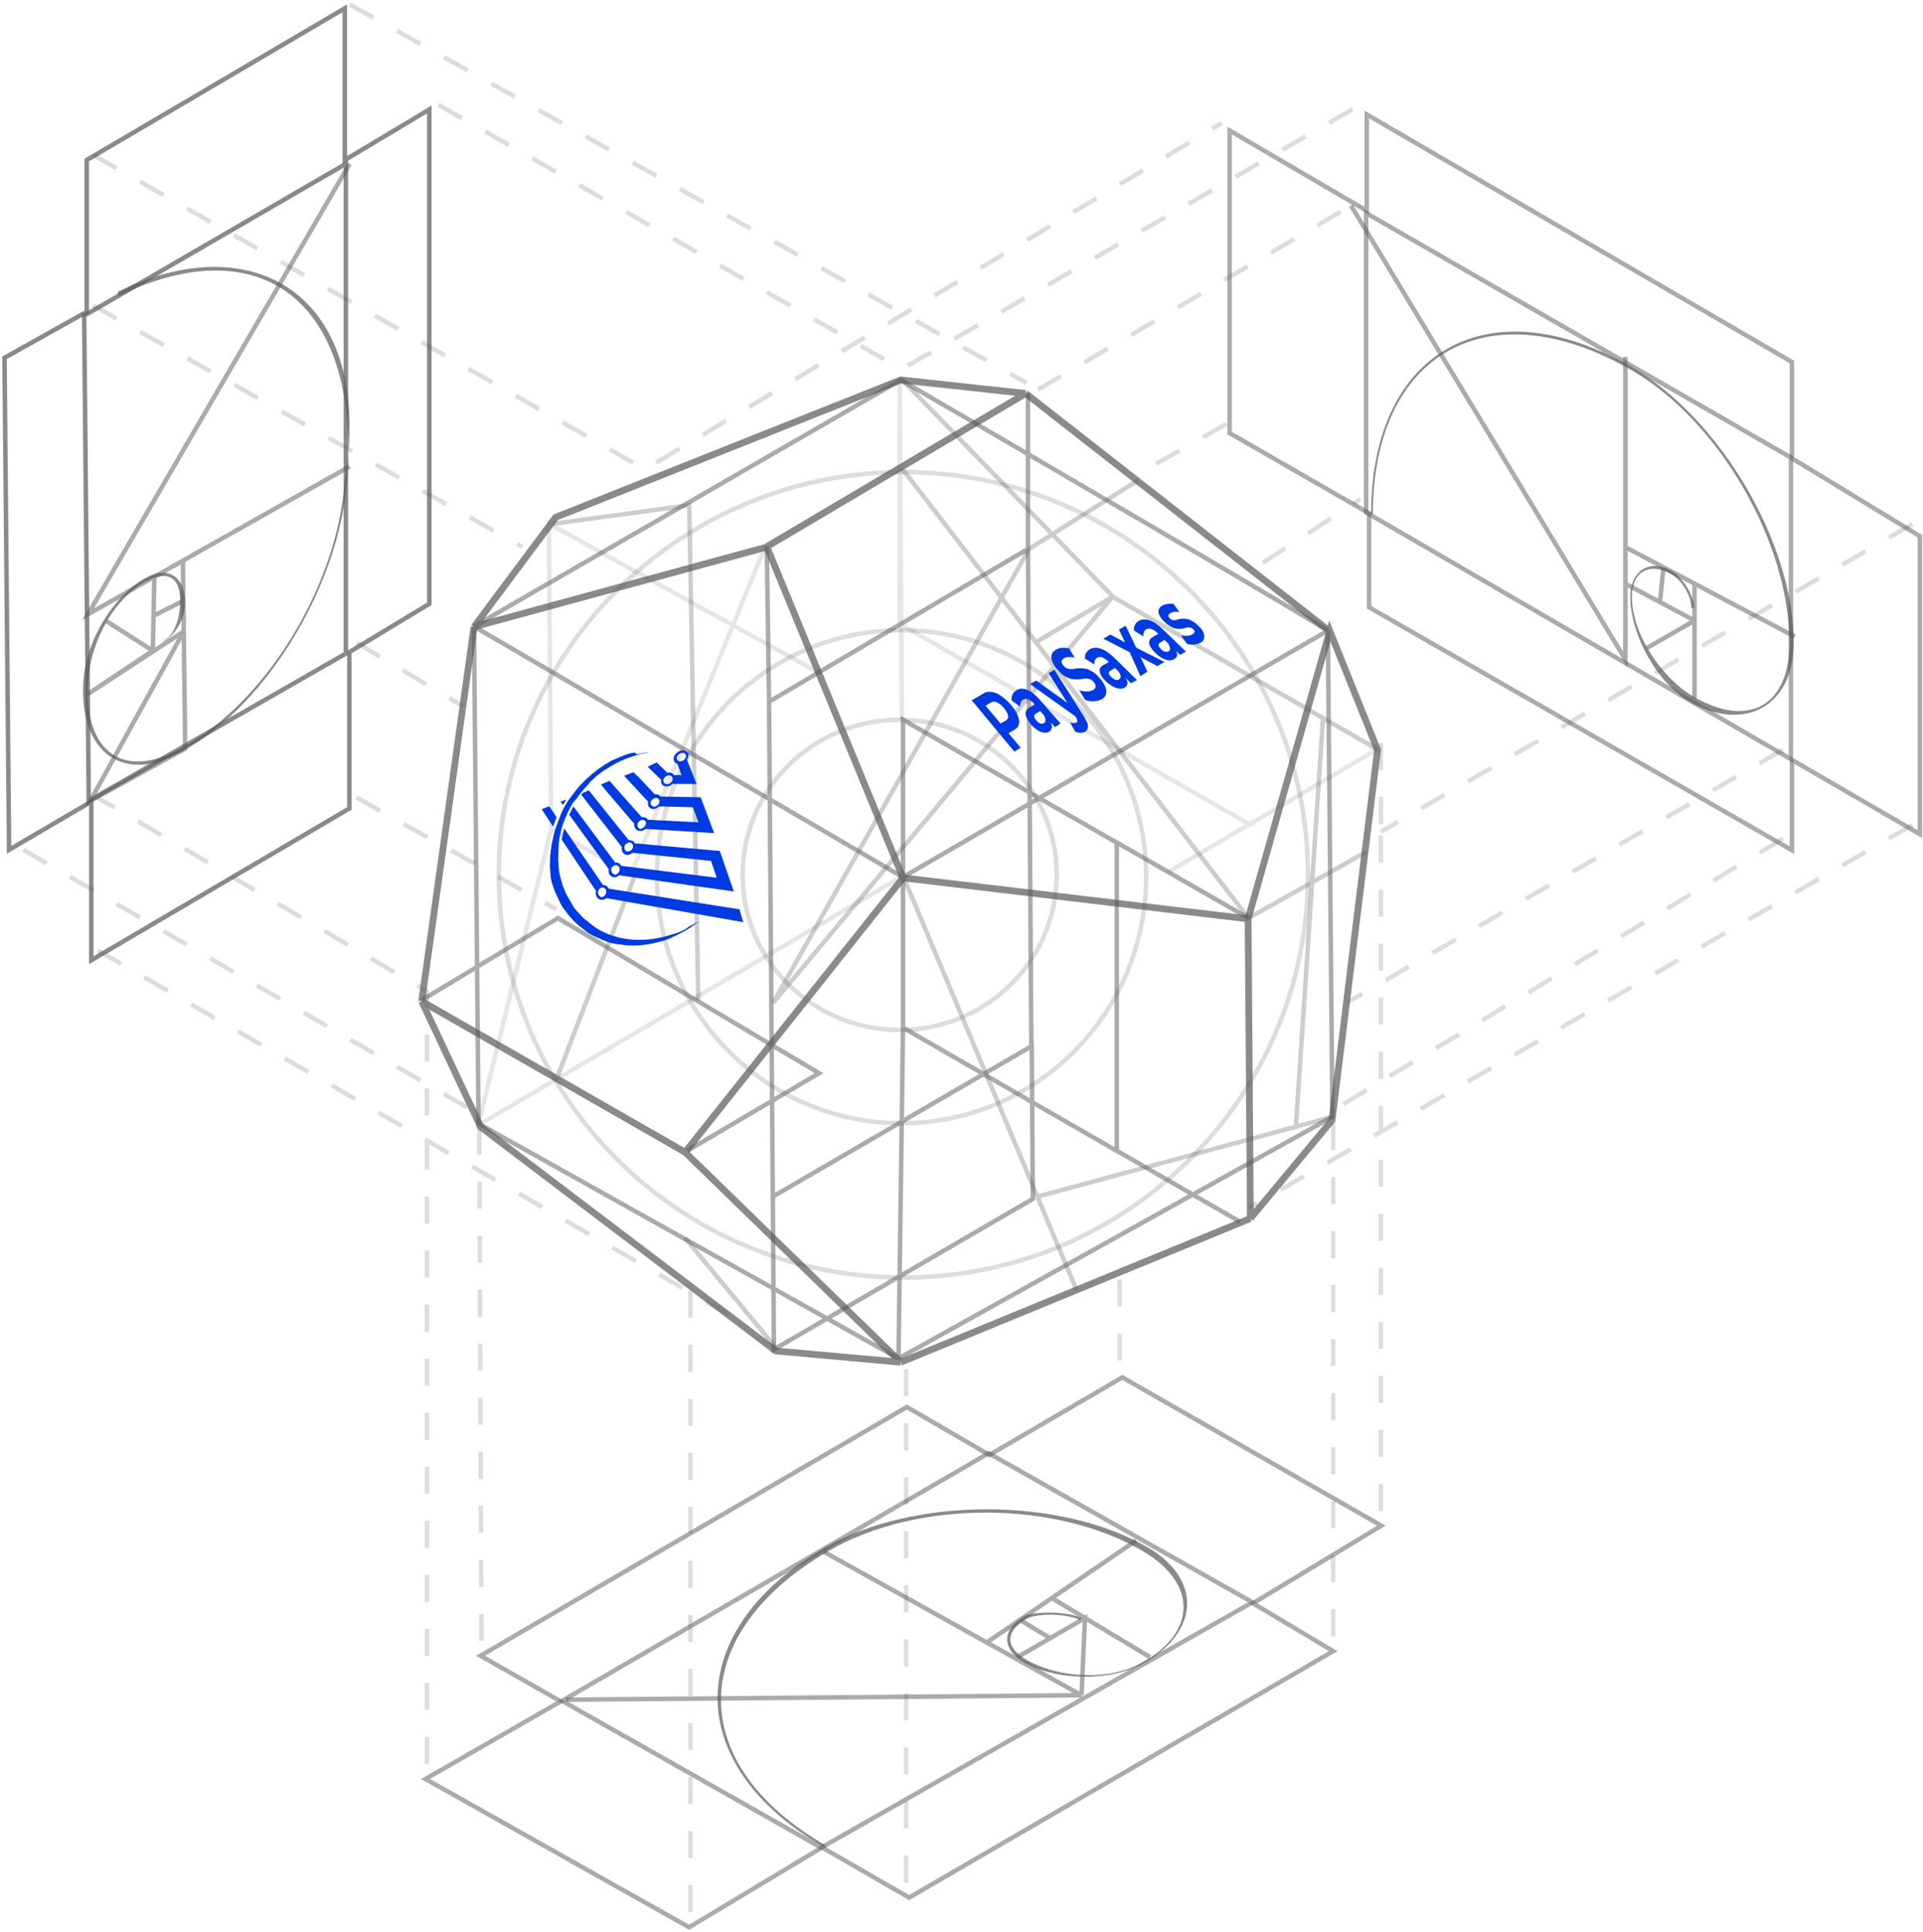 <?xml version="1.0" encoding="UTF-8"?> <svg xmlns="http://www.w3.org/2000/svg" width="427" height="429" viewBox="0 0 427 429" fill="none"><path d="M125.648 377.468L240.149 376.471M240.149 376.471L240.923 359.318L233.19 363.803M240.149 376.471L225.457 368.288M182.899 344.586L219.108 364.752M219.108 364.752L225.457 368.288M219.108 364.752L226.47 359.728M252.309 342.095L233.563 354.888M233.563 354.888L255.349 368.002M233.563 354.888L226.47 359.728M225.457 368.288L233.19 363.803M233.19 363.803L226.47 359.728" stroke="#595959" stroke-opacity="0.5"></path><path d="M19.257 69.243L1 79.456L2.014 188.727L20.271 178.004V213.237L77.578 179.536V144.814L95.327 134.091V24.309L76.563 35.543V1.842L19.257 35.543V69.243Z" stroke="#595959" stroke-opacity="0.7"></path><path d="M76.8 36.373L18.688 70.109L19.707 177.864L76.8 145.135V36.373Z" stroke="#595959" stroke-opacity="0.7"></path><path d="M273.035 96.175V28.987L303.489 46.802V25.424L397.894 80.396V101.774L426.317 119.08V185.25L397.894 168.755V188.813L303.996 134.859V113.99L273.035 96.175Z" stroke="#595959" stroke-opacity="0.5"></path><path d="M303.352 113.796V47.322L397.679 101.618V168.6L303.352 113.796Z" stroke="#595959" stroke-opacity="0.5"></path><path d="M94.484 395.063L124.513 377.834L106.699 367.7L201.366 312.467L219.689 323.108L249.208 305.88L306.721 338.817L278.219 356.045L296.033 366.686L201.875 421.413L182.535 410.265L153.015 428L94.484 395.063Z" stroke="#595959" stroke-opacity="0.5"></path><path d="M219.524 322.724L124.805 377.722L182.349 410.314L278.087 355.825L219.524 322.724Z" stroke="#595959" stroke-opacity="0.5"></path><path d="M234.636 194.287C234.636 213.309 219.029 228.739 199.763 228.739C180.498 228.739 164.891 213.309 164.891 194.287C164.891 175.266 180.498 159.835 199.763 159.835C219.029 159.835 234.636 175.266 234.636 194.287Z" stroke="#595959" stroke-opacity="0.2"></path><path d="M26.217 64.746C57.829 49.403 83.186 67.289 76.574 106.654C74.83 130.914 58.075 157.548 38.631 166.985C26.488 172.879 18.515 166.146 19.604 150.995C20.257 141.917 25.712 132.367 32.988 128.836C37.83 126.486 40.385 128.718 39.95 134.759C39.734 137.764 38.617 141.192 36.209 142.361L36.201 142.475C38.66 141.282 40.832 137.827 41.052 134.759C41.491 128.654 37.881 125.631 32.988 128.005C25.661 131.561 19.189 141.854 18.532 150.995C17.439 166.209 26.437 173.745 38.631 167.827C58.126 158.365 75.334 130.779 77.082 106.455C79.922 66.949 57.88 50.396 26.217 65.763L26.217 64.746Z" fill="#595959" fill-opacity="0.7"></path><path d="M304.836 114.322C304.836 78.272 330.568 63.904 362.311 82.23C381.835 93.503 397.344 120.616 397.344 142.79C397.344 156.638 388.366 161.817 376.173 154.777C368.868 150.559 362.357 140.754 362.357 132.457C362.357 126.935 366.299 124.734 371.161 127.541C373.579 128.937 375.539 132.296 375.539 135.042H376.173C376.173 132.238 373.63 128.227 371.161 126.801C366.248 123.965 362.004 126.874 362.004 132.453C362.004 140.808 367.8 151.547 375.156 155.795C387.4 162.864 398.297 156.695 398.297 142.79C398.297 120.558 381.886 92.833 362.311 81.531C330.518 63.175 304.453 77.999 304.453 114.107L304.836 114.322Z" fill="#595959" fill-opacity="0.7"></path><path d="M183.386 409.852C151.88 391.662 152.532 362.595 184.176 344.325C203.64 333.088 234.166 333.137 253.544 344.325C265.646 351.312 266.025 362.087 253.87 369.105C246.587 373.31 235.216 372.79 227.965 368.604C223.139 365.818 223.118 362.298 227.965 359.499C230.376 358.107 237.368 358.395 239.768 359.781L240.189 359.36C237.739 357.945 229.773 357.598 227.311 359.02C222.414 361.847 222.434 366.322 227.31 369.137C234.612 373.353 246.843 373.481 254.177 369.246C266.383 362.199 266.889 350.586 254.736 343.569C235.308 332.352 202.75 332.391 183.236 343.657C151.541 361.956 151.328 391.903 182.884 410.122L183.386 409.852Z" fill="#595959" fill-opacity="0.7"></path><path d="M77.64 36.373L19.527 136.427L34.277 128.09M77.64 103.581L40.612 124.51M40.612 124.51L34.277 128.09M40.612 124.51L40.722 133.395M40.806 140.222L41.127 166.241L20.042 177.864L40.806 140.222ZM40.806 140.222L19.527 154.114L33.927 144.512M40.806 140.222L40.722 133.395M33.927 144.512L23.642 137.943M33.927 144.512L34.092 136.756M34.277 128.09L34.092 136.756M34.092 136.756L40.722 133.395" stroke="#595959" stroke-opacity="0.5"></path><path d="M299.984 45.637L360.909 146.467V129.626M360.909 79.247V121.514M360.909 121.514V129.626M360.909 121.514L369.385 125.99M398.523 141.375L376.272 129.626M376.272 129.626V137.81M376.272 129.626L369.385 125.99M376.272 155.124V137.81M376.272 137.81L368.59 133.718M376.272 137.81L365.677 143.921M360.909 129.626L368.59 133.718M368.59 133.718L369.385 125.99" stroke="#595959" stroke-opacity="0.5"></path><path d="M94.809 391.733V220.154L21.683 177.133M106.912 364.402L106.408 247.486L3.527 187.762M153.309 424.631V286.458M201.22 418.051V300.629M296.031 363.389V247.486M248.625 302.148V281.396M306.622 335.552V184.725M306.622 164.986V184.725M21.683 211.044L165.413 294.05M79.175 142.717L102.878 156.888M79.175 177.133L123.555 201.934M20.674 67.809L115.99 121.459M20.674 34.405L143.223 104.251L271.32 27.319M77.662 1L227.948 85.018M97.33 23.27L200.211 81.981L302.083 23.27M230.47 86.536L301.074 45.033M272.328 94.128L253.668 104.757M280.397 125.002L302.083 110.83M424.632 116.398L306.622 184.725M395.886 166.505L299.057 222.685M395.886 186.244L294.518 247.486M424.632 183.207L277.371 268.237" stroke="#595959" stroke-opacity="0.2" stroke-dasharray="6 6"></path><g clip-path="url(#clip0_1986_702)"><path d="M105.252 139.201L93.637 222.363M105.252 139.201L170.264 121.482M105.252 139.201L123.385 114.879L200.012 84.372L227.755 87.381M93.637 222.363L106.756 250.279L172.269 300.01L200.012 302.517M93.637 222.363L152.131 255.879M227.755 87.381L295.274 140.204M227.755 87.381L170.264 121.398L200.514 194.949M200.012 302.517L277.642 270.589M200.012 302.517L152.131 255.879M152.131 255.879L200.514 194.949M277.642 270.589L277.141 204.143M277.642 270.589L295.775 248.775L305.887 166.532L295.274 140.12L277.141 204.059L200.514 194.949" stroke="#595959" stroke-opacity="0.7" stroke-width="1.5"></path><path d="M105.252 139.117L106.255 249.527L199.511 301.681M105.252 139.117L200.597 194.865M105.252 139.117L200.012 84.372C231.599 102.76 294.856 139.702 294.856 140.12L295.859 248.023L199.511 301.681M199.511 301.681L200.514 228.214M200.514 228.214V194.782M200.514 228.214L247.894 255.545M275.219 271.258L247.977 255.545V187.092L277.224 203.892M200.514 194.782V159.845L247.894 187.092M200.514 194.782L294.856 140.037M170.264 121.315L170.765 155.75M228.257 121.9L170.765 155.833L171.601 265.742M171.601 265.742L171.852 299.675L229.343 266.243L229.092 232.309L171.601 265.742ZM228.257 87.381V121.816L229.009 232.226M152.632 255.545L181.879 238.327L123.887 203.892L93.637 222.113" stroke="#595959" stroke-opacity="0.5"></path><path d="M122.383 184.084L121.882 116.3L181.546 149.23M122.383 184.084L140.098 194.197L169.93 121.315M122.383 184.084L106.172 249.861L200.18 194.698M259.343 193.695L277.392 183.081M305.887 166.364L277.476 183.081L199.762 138.532V84.372L200.264 159.762" stroke="#595959" stroke-opacity="0.15"></path><path d="M239.035 286.47L230.345 265.742M230.345 265.742L200.847 195.283M230.345 265.742L287.836 250.196L295.858 248.023M200.346 104.097L230.01 142.628M230.01 142.628L247.057 132.514M230.01 142.628L277.224 203.892L303.379 189.182M200.346 84.372L247.141 132.514M247.057 132.514L171.684 222.698L228.506 121.9L252.656 106.688M247.057 132.514L293.853 159.511L305.886 166.448M141.016 194.28L123.886 238.829M155.055 222.196L153.049 112.204L122.883 116.3M287.752 250.196L293.769 159.511M172.185 299.174L152.046 274.852" stroke="#595959" stroke-opacity="0.3"></path><path d="M290.426 194.28C290.426 243.676 250.232 283.712 200.596 283.712C150.959 283.712 110.766 243.676 110.766 194.28C110.766 144.884 150.959 104.849 200.596 104.849C250.232 104.849 290.426 144.884 290.426 194.28Z" stroke="#595959" stroke-opacity="0.2"></path><path d="M254.495 194.698C254.495 224.954 230.178 249.444 200.179 249.444C170.18 249.444 145.863 224.954 145.863 194.698C145.863 164.442 170.18 139.953 200.179 139.953C230.178 139.953 254.495 164.442 254.495 194.698Z" stroke="#595959" stroke-opacity="0.2"></path><path d="M225.227 166.915L215.769 155.514L218.391 153.99C218.839 153.658 219.478 153.592 220.182 153.658C220.821 153.725 221.524 153.99 222.227 154.52C222.994 155.05 223.761 155.713 224.4 156.442C225.039 157.172 225.615 157.967 225.934 158.762C226.253 159.558 226.381 160.221 226.253 160.751C226.124 161.347 225.741 161.811 225.229 162.076L223.31 163.203L222.927 161.612L226.634 166.053L225.227 166.915ZM223.247 161.944L221.521 161.082L223.312 160.022C223.759 159.756 223.951 159.425 223.824 158.895C223.76 158.431 223.441 157.901 222.929 157.238C222.418 156.641 221.907 156.243 221.395 155.978C220.884 155.779 220.436 155.779 219.989 156.044L218.198 157.105L217.815 155.514L223.247 161.944Z" fill="#003AE1"></path><path d="M232.968 162.501C232.656 162.698 232.219 162.764 231.719 162.698C231.282 162.632 230.782 162.434 230.282 162.105C229.783 161.775 229.345 161.379 228.908 160.852C228.471 160.324 228.159 159.797 227.91 159.335C227.722 158.808 227.66 158.412 227.785 158.083C227.91 157.687 228.16 157.357 228.66 157.094L229.848 156.369L231.096 157.819L230.034 158.478C229.722 158.676 229.597 158.874 229.659 159.138C229.659 159.27 229.721 159.401 229.784 159.533C229.846 159.665 229.971 159.797 230.096 159.995C230.221 160.127 230.346 160.259 230.533 160.39C230.658 160.522 230.845 160.588 230.97 160.654C231.282 160.786 231.595 160.72 231.782 160.588C232.032 160.457 232.157 160.259 232.157 159.929C232.158 159.599 232.033 159.204 231.783 158.808L233.032 159.863C233.407 160.457 233.594 161.05 233.594 161.446C233.531 161.907 233.343 162.237 232.968 162.501ZM234.281 161.512L232.782 159.797L232.345 159.468L229.723 156.434C229.535 156.171 229.286 155.973 229.098 155.775C228.848 155.577 228.661 155.445 228.411 155.313C227.974 155.116 227.599 155.116 227.224 155.379C226.974 155.511 226.787 155.775 226.662 156.039C226.537 156.302 226.536 156.632 226.536 156.962L224.6 155.511C224.601 154.983 224.663 154.522 224.851 154.192C225.038 153.797 225.351 153.533 225.726 153.269C226.413 152.874 227.225 152.808 228.1 153.204C229.037 153.599 230.036 154.391 231.16 155.709L235.468 160.655L234.281 161.512Z" fill="#003AE1"></path><path d="M240.893 162.535C240.633 162.661 240.308 162.724 239.918 162.724C239.593 162.724 239.203 162.661 238.748 162.472L237.579 160.394C237.839 160.52 238.099 160.583 238.359 160.583C238.619 160.583 238.814 160.583 238.944 160.52C239.139 160.457 239.204 160.268 239.204 160.016C239.139 159.701 239.009 159.386 238.749 159.009L238.035 157.812L237.905 157.497L232.839 149.5L234.139 148.745L240.374 158.631C240.829 159.261 241.154 159.953 241.414 160.52C241.608 160.961 241.608 161.402 241.543 161.716C241.348 162.157 241.153 162.409 240.893 162.535ZM238.944 159.198L228.678 151.893L230.109 151.137L238.36 157.057L238.944 159.198Z" fill="#003AE1"></path><path d="M244.671 155.273C244.168 155.528 243.603 155.719 242.912 155.719C242.347 155.782 241.656 155.655 240.966 155.464L239.648 153.299C240.276 153.49 240.841 153.554 241.343 153.554C241.909 153.554 242.348 153.427 242.725 153.236C242.976 153.109 243.165 152.918 243.228 152.663C243.291 152.536 243.291 152.281 243.228 152.027C243.165 151.836 242.977 151.581 242.789 151.39C242.663 151.263 242.538 151.135 242.349 151.008C242.224 150.881 242.035 150.817 241.91 150.817C241.596 150.69 241.282 150.69 241.031 150.69C240.717 150.69 240.403 150.753 240.026 150.817C239.712 150.88 239.335 150.88 238.958 150.88C238.582 150.88 238.205 150.817 237.765 150.753C237.326 150.626 236.886 150.435 236.447 150.18C235.944 149.862 235.442 149.416 235.003 148.907C234.438 148.334 233.999 147.697 233.748 147.124C233.434 146.488 233.372 145.915 233.497 145.469C233.623 144.96 233.937 144.578 234.503 144.26C234.88 144.069 235.319 143.878 235.822 143.878C236.261 143.814 236.826 143.878 237.392 144.005L238.647 146.043C238.144 145.915 237.642 145.915 237.265 145.915C236.888 145.915 236.511 146.042 236.26 146.17C236.009 146.297 235.883 146.488 235.758 146.679C235.695 146.806 235.695 147.061 235.82 147.315C235.883 147.506 236.071 147.761 236.259 147.952C236.385 148.079 236.51 148.207 236.636 148.27C236.762 148.398 236.95 148.461 237.075 148.461C237.389 148.589 237.703 148.589 237.955 148.589C238.269 148.589 238.583 148.525 238.897 148.461C239.211 148.398 239.587 148.398 239.964 148.398C240.341 148.398 240.718 148.462 241.157 148.525C241.597 148.589 242.036 148.844 242.476 149.098C243.041 149.417 243.543 149.862 243.982 150.372C244.547 150.945 244.987 151.581 245.3 152.218C245.614 152.854 245.739 153.491 245.614 153.937C245.55 154.509 245.236 154.955 244.671 155.273Z" fill="#003AE1"></path><path d="M249.717 152.726C249.399 152.916 248.953 152.979 248.444 152.916C247.998 152.852 247.489 152.662 246.916 152.346C246.406 152.029 245.897 151.65 245.452 151.207C245.006 150.764 244.624 150.257 244.37 149.751C244.179 149.308 244.116 148.865 244.179 148.612C244.307 148.232 244.562 147.916 245.071 147.663L246.345 146.967L247.682 148.296L246.599 148.929C246.28 149.118 246.153 149.308 246.217 149.561C246.217 149.688 246.28 149.815 246.407 149.941C246.471 150.068 246.598 150.194 246.726 150.321C246.853 150.447 247.044 150.574 247.171 150.701C247.362 150.827 247.49 150.89 247.617 150.954C247.999 151.08 248.254 151.017 248.445 150.891C248.699 150.764 248.827 150.574 248.827 150.258C248.827 149.941 248.7 149.562 248.382 149.182L249.719 150.195C250.1 150.764 250.355 151.27 250.355 151.713C250.354 152.093 250.163 152.473 249.717 152.726ZM251.119 151.714L249.528 150.131L249.082 149.815L246.218 147.03C245.709 146.524 245.263 146.207 244.817 146.017C244.372 145.828 243.99 145.891 243.607 146.081C243.353 146.207 243.162 146.46 243.098 146.713C242.97 146.967 242.97 147.283 243.034 147.599L240.933 146.27C240.869 145.764 240.933 145.384 241.124 145.068C241.316 144.688 241.634 144.435 241.953 144.182C242.653 143.802 243.481 143.739 244.436 144.056C245.391 144.372 246.473 145.132 247.746 146.397L252.456 151.018L251.119 151.714Z" fill="#003AE1"></path><path d="M253.226 150.145L250.46 143.997L251.747 145.305L244.987 141.839L246.533 140.923L250.846 143.212L250.267 143.605L248.465 139.812L249.947 138.962L252.713 144.717L251.426 143.409L258.572 147.006L256.962 147.921L252.198 145.371L252.906 145.174L254.772 149.164L253.226 150.145Z" fill="#003AE1"></path><path d="M260.728 146.391C260.418 146.585 259.984 146.65 259.488 146.65C259.055 146.585 258.497 146.391 258.001 146.131C257.506 145.807 256.948 145.419 256.515 144.965C256.019 144.511 255.647 143.993 255.4 143.539C255.152 143.085 255.09 142.632 255.214 142.372C255.277 141.984 255.587 141.66 256.082 141.4L257.322 140.688L258.685 142.049L257.631 142.697C257.321 142.891 257.197 143.086 257.259 143.345C257.259 143.474 257.321 143.604 257.445 143.734C257.507 143.863 257.63 143.993 257.754 144.122C257.878 144.252 258.064 144.382 258.188 144.511C258.374 144.641 258.498 144.706 258.684 144.706C259.055 144.771 259.303 144.771 259.489 144.641C259.737 144.511 259.799 144.317 259.799 143.993C259.8 143.669 259.614 143.345 259.366 142.956L260.729 143.928C261.163 144.447 261.41 145.03 261.41 145.419C261.348 145.808 261.162 146.132 260.728 146.391ZM262.03 145.419L260.419 143.799L259.986 143.475L257.136 140.688C256.641 140.169 256.145 139.845 255.711 139.715C255.278 139.521 254.844 139.586 254.472 139.78C254.224 139.91 254.038 140.169 253.976 140.428C253.852 140.687 253.852 141.011 253.914 141.335L251.807 140.039C251.746 139.521 251.808 139.132 251.994 138.808C252.18 138.419 252.428 138.16 252.8 137.901C253.482 137.512 254.287 137.447 255.279 137.771C256.27 138.095 257.323 138.873 258.562 140.105L263.331 144.706L262.03 145.419Z" fill="#003AE1"></path><path d="M266.645 142.69C266.263 142.942 265.753 143.068 265.18 143.131C264.734 143.194 264.161 143.131 263.588 143.005L262.251 141.114C262.761 141.177 263.206 141.24 263.652 141.177C264.098 141.177 264.48 141.051 264.799 140.862C265.117 140.673 265.245 140.484 265.245 140.294C265.245 140.231 265.245 140.105 265.181 139.979C265.118 139.853 264.99 139.727 264.863 139.664C264.799 139.601 264.672 139.475 264.545 139.475C264.417 139.412 264.354 139.412 264.226 139.349C263.972 139.286 263.781 139.349 263.589 139.349C263.398 139.412 263.144 139.475 262.889 139.538C262.634 139.601 262.379 139.664 262.061 139.664C261.742 139.664 261.424 139.664 261.105 139.601C260.787 139.538 260.341 139.412 259.959 139.159C259.513 138.907 259.004 138.529 258.622 138.151C258.113 137.709 257.731 137.205 257.476 136.701C257.222 136.196 257.158 135.755 257.286 135.44C257.413 134.999 257.668 134.684 258.114 134.495C258.433 134.306 258.815 134.18 259.261 134.117C259.643 134.054 260.089 134.054 260.598 134.117L261.871 135.945C261.426 135.882 261.043 135.819 260.725 135.882C260.406 135.945 260.152 136.008 259.897 136.134C259.578 136.323 259.451 136.512 259.451 136.701C259.451 136.764 259.451 136.89 259.514 137.016C259.578 137.142 259.641 137.268 259.769 137.331C259.896 137.394 259.96 137.52 260.087 137.584C260.215 137.647 260.278 137.71 260.406 137.71C260.66 137.773 260.851 137.773 261.043 137.71C261.234 137.647 261.488 137.584 261.743 137.521C261.998 137.458 262.253 137.395 262.571 137.395C262.89 137.395 263.208 137.395 263.527 137.458C263.845 137.521 264.291 137.647 264.673 137.899C265.182 138.151 265.628 138.53 266.01 138.908C266.519 139.349 266.965 139.853 267.156 140.358C267.41 140.862 267.474 141.366 267.346 141.681C267.346 142.123 267.027 142.501 266.645 142.69Z" fill="#003AE1"></path><path d="M122.839 180.344L121.95 179.056L120.287 179.702L122.801 183.561C123.06 182.864 123.32 182.167 123.579 181.47L122.839 180.344ZM138.584 172.281L143.917 178.047C143.828 178.357 143.894 178.674 143.961 178.99C144.108 179.231 144.333 179.475 144.564 179.561C144.873 179.651 145.182 179.741 145.5 179.595C145.814 179.528 146.135 179.304 146.377 179.078L153.862 179.27L155.068 182.61L143.85 182.047C143.703 181.806 143.552 181.644 143.244 181.554C143.013 181.467 142.701 181.456 142.467 181.448L135.343 173.419L133.441 174.214L134.487 175.508L140.851 182.959C140.762 183.269 140.829 183.586 140.976 183.827C141.123 184.067 141.271 184.308 141.58 184.398C141.811 184.485 142.198 184.577 142.512 184.51C142.827 184.443 143.144 184.298 143.387 184.071L158.571 185.013L155.581 177.056L146.69 176.891C146.54 176.729 146.39 176.567 146.159 176.48C145.928 176.393 145.694 176.384 145.382 176.373L141.774 172.554L140.642 171.492L138.584 172.281ZM141.984 184.02C141.831 183.936 141.68 183.774 141.608 183.614C141.536 183.454 141.544 183.219 141.55 183.063C141.556 182.906 141.642 182.673 141.804 182.522C141.965 182.371 142.127 182.22 142.286 182.147C142.444 182.075 142.678 182.083 142.834 182.089C142.99 182.094 143.14 182.257 143.293 182.341C143.365 182.5 143.438 182.66 143.432 182.817C143.426 182.974 143.418 183.209 143.256 183.36C143.092 183.589 142.927 183.819 142.613 183.886C142.448 184.115 142.215 184.107 141.984 184.02ZM145.975 177.258C146.128 177.342 146.281 177.426 146.353 177.586C146.425 177.745 146.497 177.905 146.411 178.137C146.405 178.294 146.319 178.526 146.157 178.677C145.996 178.828 145.834 178.979 145.676 179.052C145.517 179.125 145.283 179.116 145.127 179.111C144.971 179.105 144.818 179.021 144.668 178.859C144.518 178.696 144.523 178.54 144.451 178.38C144.457 178.223 144.465 177.988 144.627 177.837C144.791 177.607 144.956 177.378 145.27 177.311C145.432 177.16 145.744 177.171 145.975 177.258ZM150.196 207.235C149.96 207.305 149.723 207.375 149.486 207.445C149.25 207.515 149.013 207.585 148.776 207.655C147.908 207.937 147.042 208.141 146.02 208.34L145.628 208.404C142.958 208.857 140.227 208.836 137.75 208.276C137.285 208.18 136.898 208.088 136.436 207.914C136.127 207.825 135.818 207.735 135.587 207.648C134.816 207.385 134.126 207.046 133.436 206.707C133.205 206.62 132.977 206.455 132.749 206.289L132.518 206.203L132.061 205.872L131.911 205.71C131.758 205.626 131.53 205.46 131.377 205.376L131.302 205.295C131.073 205.13 130.923 204.968 130.695 204.802L130.62 204.721C130.47 204.559 130.242 204.393 130.089 204.309L129.86 204.144L129.482 203.817L129.257 203.573C129.182 203.492 129.031 203.329 128.956 203.248L128.731 203.005L128.431 202.68L128.205 202.436C128.13 202.355 127.98 202.192 127.905 202.111L127.68 201.868C127.604 201.786 127.532 201.627 127.457 201.546C127.382 201.464 127.307 201.383 127.31 201.305C127.235 201.224 127.162 201.064 127.09 200.904C127.015 200.823 127.018 200.745 126.943 200.664C126.87 200.504 126.795 200.423 126.723 200.263L126.576 200.023C126.503 199.863 126.428 199.782 126.356 199.622L126.209 199.381L125.989 198.981L125.842 198.74L125.622 198.34L125.553 198.102C125.48 197.942 125.408 197.783 125.336 197.623L125.266 197.385C125.194 197.225 125.122 197.066 125.05 196.906L124.977 196.747C124.908 196.509 124.836 196.349 124.766 196.111L124.769 196.033C124.561 195.319 124.352 194.605 124.222 193.894L124.225 193.815C124.153 193.656 124.161 193.421 124.092 193.183L124.097 193.026C124.103 192.869 124.034 192.631 124.039 192.475C124.042 192.396 124.045 192.318 124.048 192.239C124.053 192.083 123.981 191.923 123.99 191.688C123.993 191.609 123.995 191.531 123.998 191.453C124.004 191.296 124.01 191.139 123.937 190.98C123.94 190.901 123.943 190.823 123.946 190.744L123.963 190.274L123.971 190.039C123.977 189.882 123.983 189.725 123.988 189.569L123.997 189.334C124.003 189.177 124.008 189.02 124.014 188.863L124.022 188.628C124.028 188.471 124.034 188.315 124.039 188.158C124.042 188.079 124.045 188.001 124.048 187.923C124.054 187.766 124.059 187.609 124.065 187.452L124.073 187.217C124.079 187.06 124.085 186.904 124.171 186.671C124.174 186.593 124.177 186.515 124.177 186.515C124.183 186.358 124.269 186.125 124.275 185.969C124.278 185.89 124.278 185.89 124.28 185.812C124.367 185.58 124.378 185.266 124.465 185.034C124.655 184.099 124.923 183.167 125.266 182.316C125.349 182.162 125.352 182.083 125.436 181.93L125.438 181.851C125.522 181.697 125.609 181.465 125.692 181.311C125.695 181.233 125.773 181.235 125.776 181.157C125.779 181.079 125.859 181.003 125.862 180.925C125.865 180.846 125.946 180.771 125.949 180.692C126.286 179.998 126.623 179.304 127.039 178.613L127.206 178.305L127.287 178.229C127.37 178.075 127.451 178 127.532 177.924C127.532 177.924 127.535 177.846 127.613 177.849C127.693 177.773 127.696 177.695 127.777 177.619C127.777 177.619 127.78 177.541 127.858 177.544C127.938 177.468 128.022 177.314 128.103 177.239L128.184 177.163C128.264 177.087 128.345 177.012 128.351 176.855L128.432 176.779C128.512 176.704 128.515 176.626 128.596 176.55L128.677 176.474C128.758 176.399 128.838 176.323 128.841 176.245L128.922 176.169C129.003 176.094 129.006 176.015 129.086 175.94L129.167 175.864L129.332 175.635L129.412 175.559C129.493 175.484 129.496 175.405 129.577 175.33L129.658 175.254C129.738 175.179 129.741 175.1 129.819 175.103C129.819 175.103 129.822 175.025 129.9 175.028C129.981 174.952 129.984 174.874 130.064 174.798L130.145 174.722C130.226 174.647 130.226 174.647 130.307 174.571C130.307 174.571 130.307 174.571 130.31 174.493L130.471 174.342C130.471 174.342 130.471 174.342 130.552 174.266L130.713 174.115C130.794 174.04 130.794 174.04 130.797 173.961L130.881 173.807L130.961 173.732L131.042 173.656L131.123 173.581C131.446 173.278 131.85 172.901 132.173 172.598C132.496 172.296 132.897 171.997 133.298 171.697C133.457 171.624 133.541 171.471 133.699 171.398C133.942 171.171 134.181 171.023 134.499 170.877C134.738 170.729 135.059 170.505 135.298 170.357C136.975 169.319 138.721 168.519 140.536 167.957L141.009 167.817C141.324 167.75 141.641 167.604 141.956 167.537C142.271 167.47 142.585 167.403 142.9 167.336C143.136 167.266 143.448 167.277 143.685 167.207C144.077 167.143 144.392 167.076 144.782 167.09C144.548 167.082 144.314 167.073 144 167.14L143.766 167.132C143.61 167.126 143.454 167.12 143.217 167.19C143.139 167.188 142.983 167.182 142.903 167.257C142.747 167.252 142.588 167.325 142.432 167.319L142.118 167.386L141.725 167.45L141.41 167.517L140.957 167.108L140.642 167.176C140.486 167.17 140.328 167.243 140.25 167.24L139.935 167.307L139.462 167.447L139.225 167.517C138.988 167.587 138.83 167.659 138.593 167.729C138.512 167.805 138.356 167.799 138.276 167.875C138.195 167.95 138.039 167.945 137.88 168.017C137.721 168.09 137.644 168.087 137.563 168.163L137.245 168.308L136.85 168.451L136.532 168.596C136.374 168.669 136.293 168.745 136.137 168.739C136.056 168.815 135.978 168.812 135.82 168.885C135.739 168.96 135.58 169.033 135.421 169.106L135.26 169.257C135.101 169.329 135.02 169.405 134.862 169.478C134.781 169.553 134.703 169.55 134.622 169.626C134.463 169.699 134.383 169.774 134.224 169.847L134.143 169.923C133.425 170.368 132.703 170.891 132.06 171.417L131.979 171.492C131.817 171.644 131.659 171.716 131.497 171.867L131.416 171.943C131.255 172.094 131.096 172.167 131.013 172.321L130.932 172.396C130.77 172.547 130.609 172.699 130.45 172.771L130.369 172.847C129.238 173.905 128.102 175.119 127.196 176.421C127.034 176.572 126.948 176.804 126.786 176.955C126.625 177.106 126.538 177.339 126.377 177.49C125.964 178.103 125.633 178.64 125.298 179.256C125.295 179.334 125.217 179.332 125.215 179.41C125.128 179.642 124.967 179.793 124.88 180.026C124.794 180.258 124.71 180.412 124.624 180.644C124.54 180.798 124.537 180.877 124.454 181.031L124.451 181.109C124.283 181.417 124.194 181.728 124.108 181.96C123.848 182.657 123.589 183.354 123.33 184.051C123.24 184.362 123.151 184.672 123.062 184.983C123.059 185.061 122.978 185.137 122.972 185.294C122.967 185.45 122.886 185.526 122.88 185.683C122.875 185.84 122.791 185.993 122.785 186.15C122.78 186.307 122.696 186.461 122.69 186.618C122.688 186.696 122.604 186.85 122.598 187.007C122.593 187.164 122.59 187.242 122.509 187.318C122.5 187.553 122.417 187.707 122.408 187.942C122.405 188.02 122.403 188.099 122.397 188.255C122.391 188.412 122.386 188.569 122.302 188.723L122.291 189.036C122.282 189.271 122.274 189.507 122.187 189.739C122.184 189.817 122.184 189.817 122.181 189.896C122.176 190.052 122.167 190.288 122.162 190.444L122.153 190.68C122.145 190.915 122.136 191.15 122.128 191.385L122.125 191.463C122.116 191.698 122.108 191.934 122.102 192.09L122.096 192.247C122.088 192.482 122.079 192.717 122.149 192.955C122.14 193.191 122.21 193.429 122.201 193.664L122.195 193.82C122.187 194.056 122.256 194.294 122.248 194.529L122.245 194.607C122.314 194.845 122.309 195.002 122.378 195.24L122.375 195.318C122.445 195.556 122.436 195.791 122.509 195.951L122.581 196.111C122.65 196.348 122.72 196.586 122.792 196.746C122.861 196.984 122.934 197.144 123.003 197.382L123.075 197.541C123.145 197.779 123.217 197.939 123.287 198.177L123.362 198.258C123.434 198.417 123.503 198.655 123.576 198.815L123.651 198.896C123.72 199.134 123.87 199.297 123.94 199.535L124.012 199.694C124.081 199.932 124.232 200.095 124.301 200.333C124.373 200.492 124.521 200.733 124.593 200.893L124.665 201.052C124.816 201.215 124.885 201.452 125.035 201.615L125.11 201.696C125.183 201.856 125.333 202.018 125.483 202.181L125.558 202.262C125.708 202.424 125.856 202.665 125.928 202.825L126.003 202.906C126.153 203.068 126.301 203.309 126.451 203.471C126.601 203.634 126.751 203.796 126.901 203.959L126.977 204.04C127.127 204.202 127.277 204.365 127.427 204.527L127.502 204.608C127.652 204.771 127.803 204.933 127.956 205.017L128.031 205.098C128.181 205.261 128.409 205.426 128.559 205.588L128.712 205.672C128.863 205.835 129.091 206 129.244 206.084L129.319 206.165C129.469 206.328 129.7 206.415 129.85 206.577L130.001 206.739C130.154 206.823 130.307 206.907 130.457 207.07L130.61 207.154C130.838 207.319 131.069 207.406 131.219 207.568L131.297 207.571C131.528 207.658 131.678 207.82 131.909 207.907L132.14 207.994C132.294 208.078 132.447 208.162 132.678 208.249C132.756 208.252 132.831 208.333 132.909 208.336C133.14 208.423 133.371 208.51 133.599 208.675C133.83 208.762 134.061 208.849 134.292 208.935L134.523 209.022C134.676 209.106 134.91 209.115 135.063 209.199L135.294 209.286C135.525 209.372 135.834 209.462 136.067 209.471C136.298 209.557 136.61 209.569 136.841 209.656L137.075 209.664C137.309 209.673 137.462 209.757 137.696 209.765C137.774 209.768 137.852 209.771 137.929 209.774C138.163 209.782 138.472 209.872 138.706 209.88C140.028 210.006 141.353 210.054 142.687 209.867L143.157 209.806C143.784 209.75 144.413 209.616 145.042 209.482C145.435 209.417 145.83 209.275 146.223 209.211C146.615 209.146 147.011 209.004 147.484 208.864C148.038 208.648 148.589 208.511 149.146 208.218C149.305 208.145 149.464 208.072 149.545 207.997C151.605 207.129 153.521 205.943 155.368 204.519C154.571 204.961 153.775 205.403 152.981 205.766C152.095 206.519 151.224 206.88 150.196 207.235ZM125.75 177.546L124.483 178.049L125.004 178.774C125.252 178.391 125.502 177.929 125.75 177.546ZM134.578 196.702C134.35 196.537 134.116 196.528 133.883 196.52L125.284 183.965C125.195 184.275 125.102 184.664 125.013 184.975C124.918 185.443 124.823 185.91 124.725 186.456L132.351 197.877C132.261 198.188 132.247 198.58 132.392 198.899C132.458 199.215 132.684 199.459 132.912 199.624C133.14 199.789 133.449 199.879 133.763 199.812C134.075 199.823 134.393 199.678 134.635 199.451L165.036 204.79L164.202 201.935L135.179 197.352C134.957 197.03 134.809 196.789 134.578 196.702ZM133.168 199.006C133.015 198.921 132.943 198.762 132.871 198.602C132.798 198.443 132.807 198.208 132.815 197.972C132.824 197.737 132.986 197.586 133.069 197.432C133.231 197.281 133.392 197.13 133.548 197.136C133.707 197.063 133.941 197.071 134.094 197.155C134.247 197.239 134.4 197.323 134.472 197.483C134.544 197.643 134.617 197.802 134.608 198.037C134.6 198.272 134.516 198.426 134.43 198.659C134.346 198.813 134.265 198.888 134.184 198.964C134.104 199.039 133.945 199.112 133.864 199.188C133.705 199.26 133.627 199.258 133.472 199.252C133.396 199.171 133.321 199.09 133.168 199.006ZM147.477 174.565C147.786 174.655 148.098 174.666 148.412 174.599C148.727 174.532 149.044 174.387 149.289 174.082L154.673 174.12L152.528 168.705C152.531 168.626 152.609 168.629 152.611 168.551C152.779 168.243 152.868 167.932 152.877 167.697C152.888 167.384 152.741 167.143 152.512 166.978C152.284 166.812 152.056 166.647 151.744 166.636C151.432 166.625 151.118 166.692 150.8 166.837C150.483 166.983 150.241 167.209 149.998 167.436C149.756 167.663 149.667 167.973 149.577 168.284C149.566 168.598 149.558 168.833 149.705 169.074C149.852 169.314 150.08 169.48 150.311 169.566L150.389 169.569L151.312 172.114L149.672 172.133C149.525 171.892 149.297 171.727 149.066 171.64C148.835 171.554 148.523 171.542 148.208 171.609L145.794 169.324L143.808 170.273L146.824 173.207C146.734 173.518 146.801 173.834 146.948 174.075C147.018 174.313 147.246 174.478 147.477 174.565ZM150.721 169.032C150.568 168.948 150.415 168.864 150.343 168.704C150.27 168.545 150.198 168.385 150.282 168.231C150.287 168.074 150.374 167.842 150.535 167.691C150.697 167.54 150.859 167.389 151.017 167.316C151.176 167.243 151.413 167.173 151.646 167.182C151.802 167.187 152.033 167.274 152.106 167.434C152.259 167.518 152.328 167.756 152.322 167.913C152.317 168.069 152.308 168.304 152.147 168.456C152.063 168.61 151.982 168.685 151.901 168.761C151.821 168.836 151.662 168.909 151.503 168.982C151.345 169.054 151.267 169.052 151.111 169.046C150.952 169.119 150.874 169.116 150.721 169.032ZM148.887 172.262C149.04 172.346 149.193 172.43 149.265 172.589C149.338 172.749 149.41 172.909 149.323 173.141C149.318 173.298 149.231 173.53 149.07 173.681C148.908 173.832 148.747 173.983 148.588 174.056C148.429 174.129 148.193 174.199 147.962 174.112C147.806 174.106 147.575 174.019 147.502 173.86C147.352 173.697 147.358 173.541 147.286 173.381C147.291 173.224 147.3 172.989 147.461 172.838C147.626 172.609 147.79 172.379 148.105 172.312C148.344 172.164 148.656 172.175 148.887 172.262ZM140.403 186.71C140.172 186.623 139.863 186.533 139.627 186.603L131.786 176.823L130.74 175.529L129.393 176.108L129.067 176.489L138.089 188.117C138 188.428 138.066 188.744 138.133 189.061C138.28 189.301 138.428 189.542 138.734 189.71C138.962 189.876 139.274 189.887 139.588 189.82C139.903 189.753 140.22 189.607 140.463 189.381L157.88 191.189L159.149 194.923L137.939 192.272C137.791 192.031 137.644 191.79 137.413 191.703C137.185 191.538 136.873 191.527 136.636 191.596L127.333 179.094C127.002 179.632 126.748 180.172 126.494 180.712C126.413 180.788 126.411 180.866 126.408 180.944L135.179 193.035C135.09 193.346 135.157 193.662 135.223 193.978C135.368 194.298 135.518 194.46 135.746 194.625C135.974 194.79 136.286 194.802 136.598 194.813C136.913 194.746 137.23 194.6 137.472 194.374L162.941 197.965L159.832 188.983L140.929 187.278C140.863 186.962 140.634 186.797 140.403 186.71ZM136.159 194.012C136.006 193.928 135.855 193.766 135.783 193.606C135.711 193.447 135.719 193.211 135.725 193.055C135.734 192.82 135.817 192.666 135.979 192.515C136.14 192.363 136.302 192.212 136.461 192.14C136.619 192.067 136.853 192.075 137.006 192.159C137.159 192.243 137.312 192.327 137.463 192.49C137.535 192.649 137.607 192.809 137.599 193.044C137.59 193.279 137.506 193.433 137.42 193.665C137.336 193.819 137.256 193.895 137.175 193.971C137.094 194.046 136.935 194.119 136.855 194.194C136.696 194.267 136.618 194.264 136.462 194.259C136.312 194.096 136.234 194.093 136.159 194.012ZM139.071 189.016C138.918 188.932 138.843 188.851 138.771 188.691C138.698 188.532 138.626 188.372 138.632 188.215C138.638 188.059 138.643 187.902 138.727 187.748C138.81 187.594 138.894 187.44 139.053 187.367L139.131 187.37L139.212 187.295C139.37 187.222 139.529 187.149 139.688 187.076C139.844 187.082 139.999 187.088 140.153 187.172C140.306 187.256 140.381 187.337 140.453 187.496C140.525 187.656 140.597 187.816 140.592 187.972C140.586 188.129 140.5 188.362 140.416 188.515C140.332 188.669 140.171 188.821 140.012 188.893C139.853 188.966 139.695 189.039 139.539 189.033C139.38 189.106 139.224 189.1 139.071 189.016Z" fill="#003AE1"></path></g><defs><clipPath id="clip0_1986_702"><rect width="213.921" height="219.817" fill="white" transform="translate(92.801 83.536)"></rect></clipPath></defs></svg> 